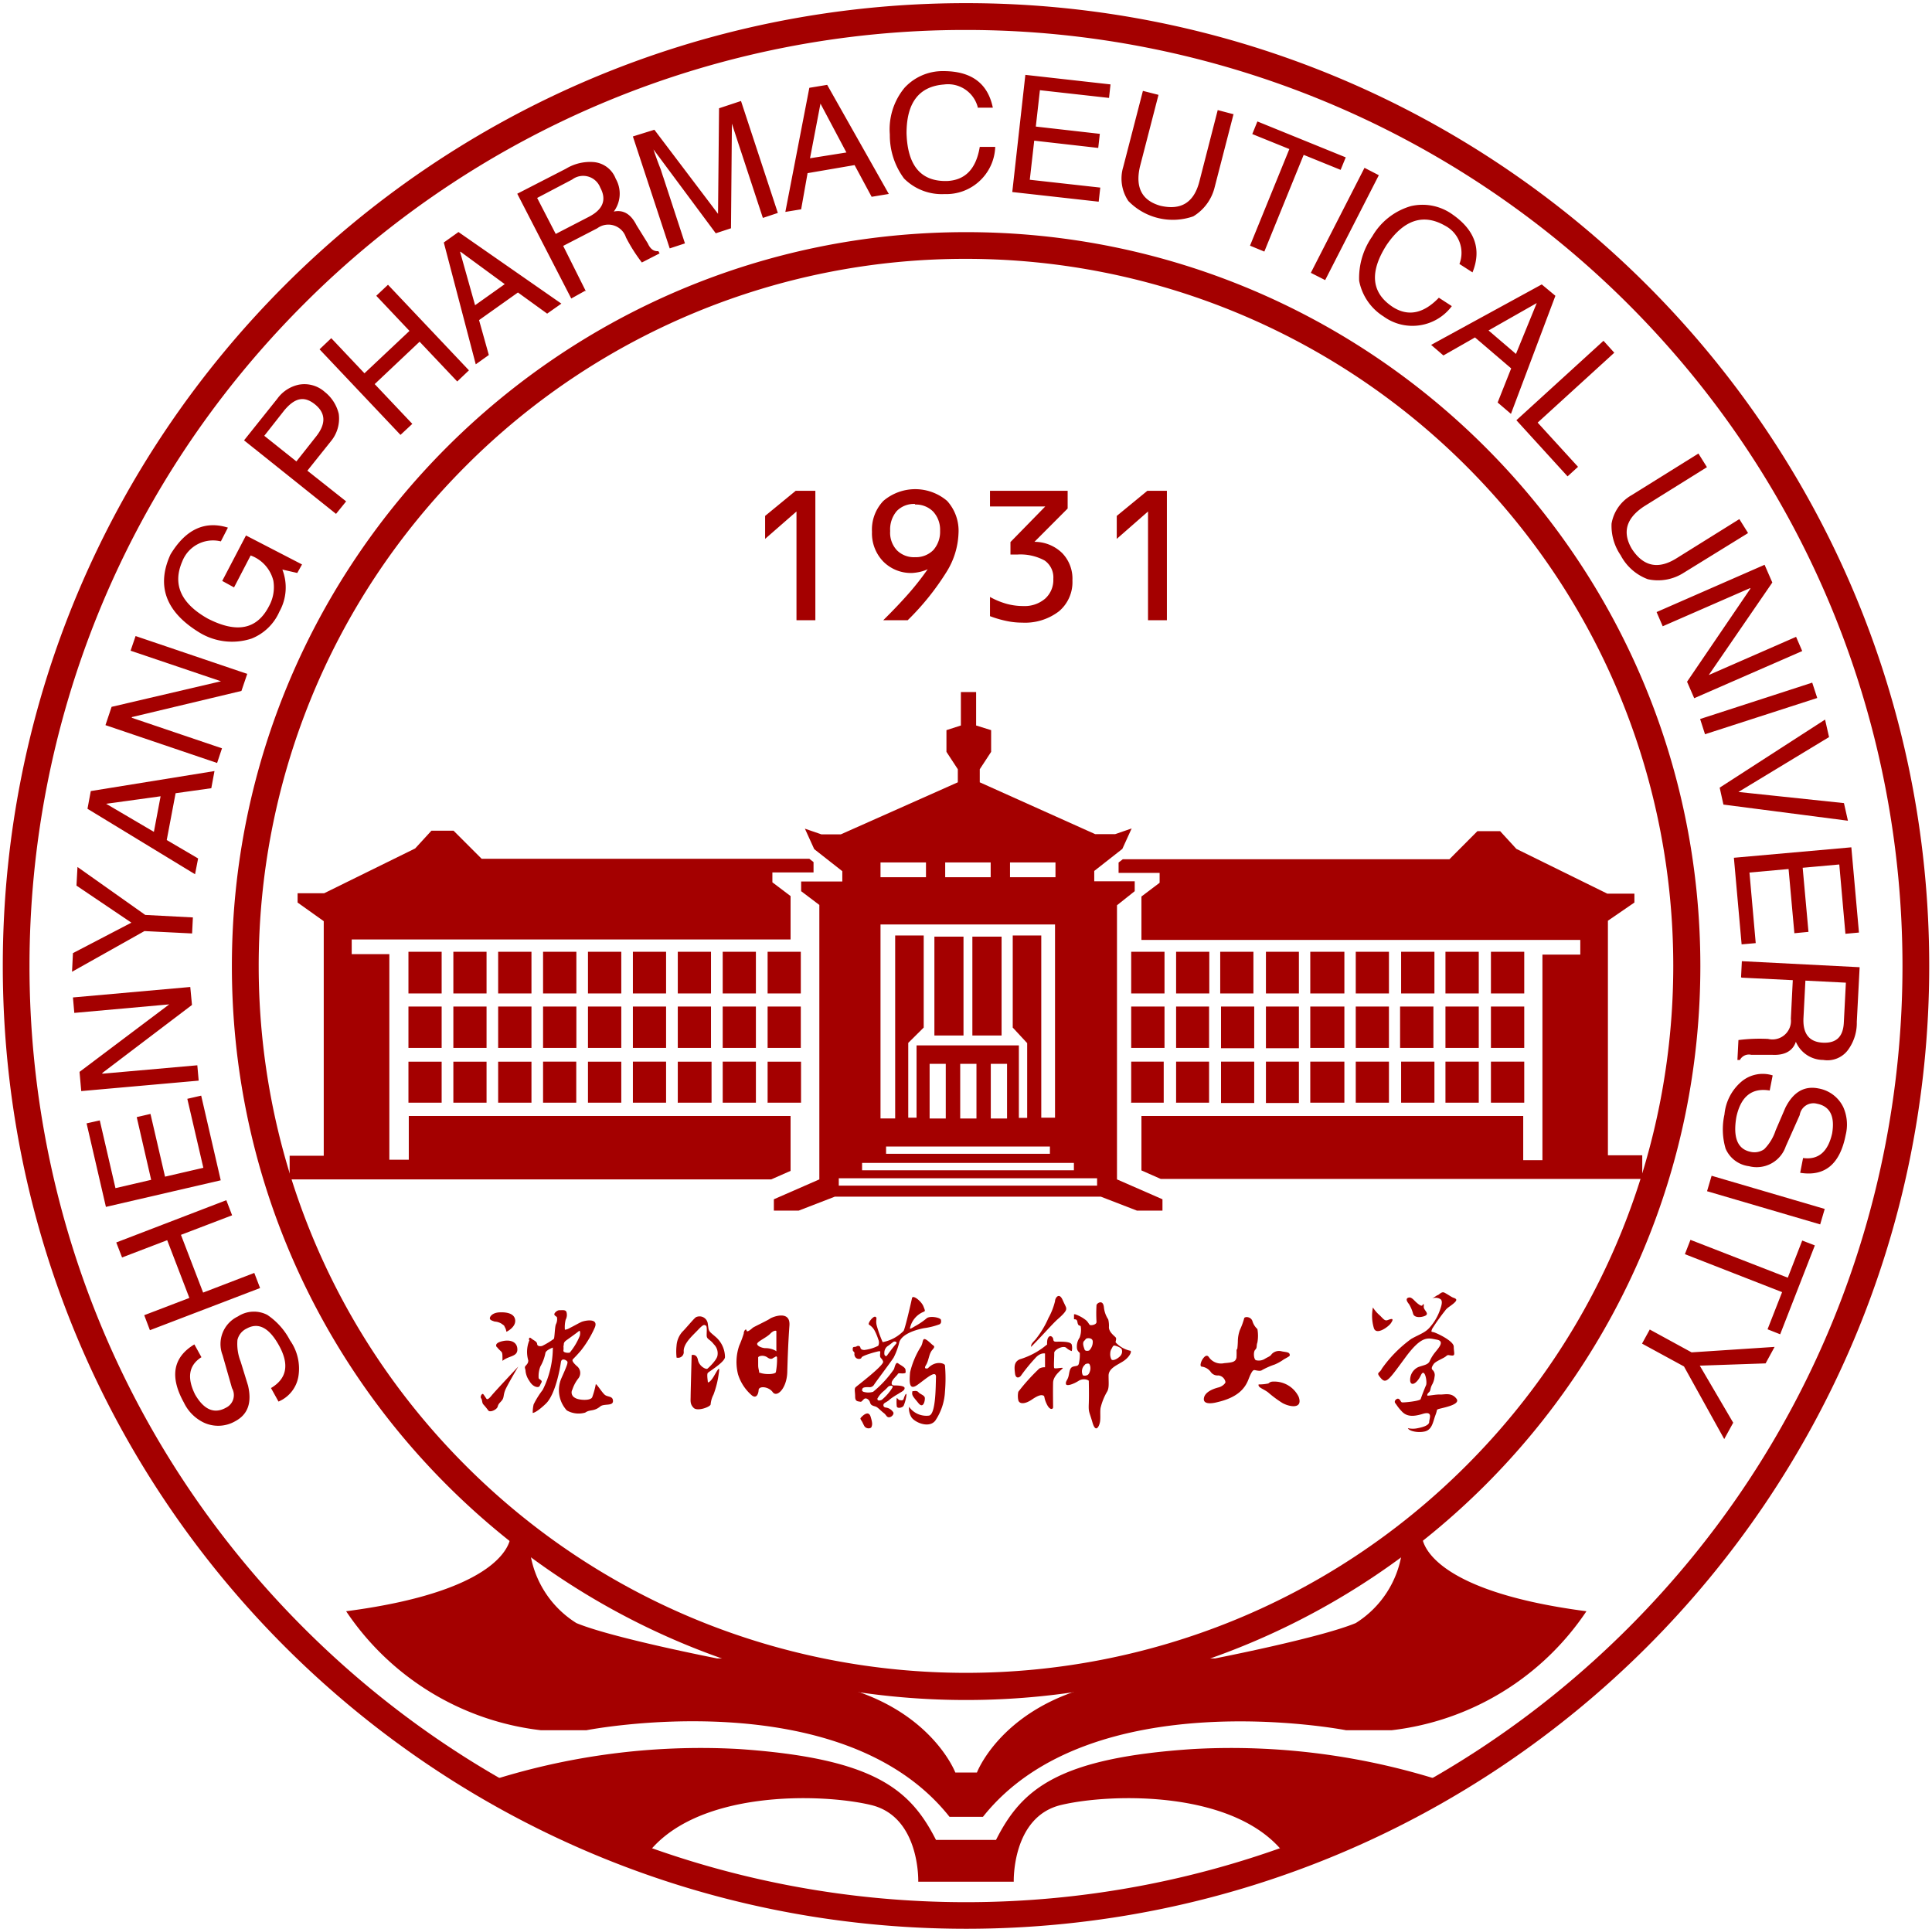 <svg xmlns="http://www.w3.org/2000/svg" width="583" height="582" fill="none"><path fill="#A40000" d="M331.059 357.762H253.11v-2.229h77.949zm-70.916-6.859h63.916v2.229h-63.916zM298.98 321h4.906v16.495h-4.906zm-9.228 0h4.905v16.495h-4.905zm-9.23 0h4.872v16.495h-4.872zm36.298 27.16h-49.438v-2.195h49.438zm-51.118-69.202h52.662v58.297h-4.151v-54.971h-8.611v27.777l4.357 4.698v22.565h-2.505v-21.879h-30.877v21.81h-2.505v-22.564l4.667-4.63v-27.777h-8.612v55.211h-4.425v-58.537m0-18.724h13.722v4.458h-13.722zm19.521 0h13.723v4.458h-13.723zm19.556 0h13.723v4.458h-13.723zm32.283 12.928 5.352-4.252v-2.983H330.2v-3.121l8.475-6.653 2.813-6.172-4.975 1.714h-6.038l-34.823-15.637v-3.944l3.431-5.246v-6.55l-4.529-1.406V208.83h-4.597v10.082l-4.357 1.406v6.55l3.43 5.246v3.944l-35.303 15.706h-5.867l-4.974-1.715 2.813 6.173 8.474 6.653v3.12h-12.419v2.915l5.489 4.15v82.816l-13.723 6.001v3.429h7.479l10.91-4.218h80.281l10.91 4.218h7.686v-3.429l-13.724-6.001zm-46.316 9.465h-8.783v29.835h8.783zm11.493 0h-8.817v29.835h8.817zm66.215 33.675h10.018v-12.585h-10.018v12.585m0 16.529h10.018v-12.482h-10.018v12.482m13.552 0h9.95v-12.482h-9.95v12.482m0-16.529h9.95v-12.585h-9.95v12.585m9.95-29.114h-9.95v12.585h9.95zm-13.724 0h-10.018v12.585h10.018zm-27.069 16.529h-9.813v12.482h10.053v-12.482zm-10.053 29.011h10.053v-12.379h-9.813v12.448zm144.094 15.878v-70.78l7.995-5.487v-2.674h-8.166l-27.446-13.512-4.906-5.349h-6.862l-8.44 8.47h-98.567l-1.269.994v3.121h12.384v2.984l-5.488 4.149v13.1h132.429v4.423h-11.425v62.035h-5.797v-13.339H344.439v16.426l5.831 2.572h145.296v-7.133zm-130.37-15.878h10.018v-12.379h-9.949v12.448zm10.018-45.54h-9.949v12.585h10.017v-12.585zm-10.018 29.011h10.018v-12.482h-9.949v12.482zm-3.431-29.011H341.35v12.585h10.053zm84.776 45.54h10.052v-12.379h-10.052v12.448zm10.052-45.54h-10.052v12.585h10.052zm-10.052 29.011h10.052v-12.482h-10.052zm13.723 16.529h10.052v-12.379h-10.052v12.448zm0-16.529h10.052v-12.482h-10.052zm-27.103 16.529h10.051v-12.379h-10.051v12.448zm37.155-45.54h-10.052v12.585h10.052zm-27.104 0h-10.051v12.585h10.051zm-37.464 45.54h10.293v-12.379h-10.293v12.448zm13.723-16.529h10.018v-12.482h-10.018zm-3.43-29.011h-10.293v12.585h10.293zm-10.293 29.011h10.293v-12.482h-10.293zm27.104 0h10.052v-12.482H422.49zm-13.381 16.529h10.018v-12.379h-10.018v12.448zm10.018-45.54h-10.018v12.585h10.018zm-201.045 45.54h10.017v-12.379h-10.017v12.448zm-17.155-45.54h-9.949v12.585h10.018v-12.585zm-9.949 45.54h10.018v-12.379h-10.018v12.448zm23.57-45.54h-10.019v12.585h10.019zm-13.552 16.529h-10.018v12.482h10.018zm-27.07-16.529h-10.051v12.585h10.051zm0 16.529h-10.051v12.482h10.051zm13.553-16.529h-10.053v12.585h10.053zm0 16.529h-10.053v12.482h10.053zm-23.604 29.011h10.017v-12.379h-10.017v12.448zm77.776-29.011h-10.018v12.482h10.018zm-3.088 33.024H123.356v13.202h-5.867v-62.035h-11.356v-4.424h132.43v-13.099l-5.489-4.15v-2.983h12.419v-3.121l-1.269-.994h-98.876l-8.475-8.47h-6.69l-4.905 5.349-27.447 13.511h-8.028v2.812l7.89 5.624v70.78H87.402v7.133h145.33l5.832-2.572zm-6.861-4.013h10.018v-12.379h-10.087v12.448zm-3.432-45.54h-10.188v12.585h10.017v-12.585zm-13.551 16.529h-10.19v12.482h10.019v-12.482zm-10.017 29.011h10.017v-12.379h-10.19v12.448zm36.949-45.54h-10.018v12.585h10.018zm-13.723 16.529h-9.846v12.482h10.017v-12.482zm-50.502 29.011h10.053v-12.379h-10.053v12.448zm-44.154-29.011h-10.019v12.482h10.019zm-10.019 29.011h10.019v-12.379h-10.019v12.448zm10.019-45.54h-10.019v12.585h10.019zm27.103 16.529h-10.052v12.482h10.052zm-13.723-16.529h-9.847v12.585h10.018v-12.585zm0 16.529h-9.847v12.482h10.018v-12.482zm13.723-16.529h-10.052v12.585h10.052zm-10.052 45.54h10.052v-12.379h-10.052v12.448zm-13.518 0h10.018v-12.379h-10.018v12.448z"/><path fill="#A40000" d="M91.69 91.756C-18.682 202.055-18.7 380.902 91.652 491.225c110.349 110.318 289.28 110.335 399.653.037 110.369-110.298 110.387-289.147.037-399.468A282.67 282.67 0 0 0 291.5 9.042 281.8 281.8 0 0 0 91.69 91.756M.842 291.475C.842 131.022 130.975.949 291.5.949c160.529 0 290.66 130.073 290.66 290.526C582.16 451.929 452.029 582 291.5 582 130.982 581.979.86 451.919.842 291.475"/><path fill="#A40000" d="M140.545 140.622c-83.333 83.329-83.305 218.405.062 301.698 83.367 83.296 218.505 83.269 301.836-.062 83.335-83.33 83.307-218.404-.061-301.698A213.48 213.48 0 0 0 291.5 78.107a212.76 212.76 0 0 0-150.955 62.515M69.973 291.509c0-122.31 99.196-221.46 221.562-221.46 122.368 0 221.562 99.15 221.562 221.46 0 122.311-99.194 221.46-221.562 221.46h-.035c-122.346 0-221.527-99.136-221.527-221.426v-.068z"/><path fill="#A40000" d="m429.008 463.623-5.968 4.766a30.36 30.36 0 0 1-13.93 21.364c-10.67 4.458-42.439 10.665-42.439 10.665h-5.935l-32.97 8.916c-26.143 7.442-32.97 25.514-32.97 25.514h-6.519s-6.863-18.072-32.971-25.514l-32.97-8.916h-5.969s-31.77-6.207-42.44-10.665a30.35 30.35 0 0 1-13.963-21.364l-5.935-4.766s.308 16.048-49.576 22.564a82.15 82.15 0 0 0 58.77 35.904h13.723s76.92-15.123 109.581 26.131h10.086c32.662-41.151 109.581-26.131 109.581-26.131h13.723a82.14 82.14 0 0 0 58.804-35.904c-49.884-6.516-49.575-22.564-49.575-22.564z"/><path fill="#A40000" d="M360.255 527.749c-41.169 2.675-51.977 12.174-59.696 27.434h-18.115c-7.72-15.123-18.39-24.622-59.662-27.434a208.9 208.9 0 0 0-76.336 10.082c9.195 11.866 48.41 22.256 48.41 22.256 14.546-20.164 53.143-18.998 67.998-15.431 14.856 3.566 14.238 23.147 14.238 23.147h28.819s-.618-19.581 14.238-23.147c14.855-3.567 53.452-4.733 67.998 15.431 0 0 39.214-10.288 48.41-22.256a208.9 208.9 0 0 0-76.302-10.082M60.813 409.509q-5.764 3.637-1.921 11.317c2.676 4.595 5.798 5.898 9.297 3.943a4.216 4.216 0 0 0 1.819-5.898l-2.848-9.979a9.224 9.224 0 0 1 4.632-11.66 8.79 8.79 0 0 1 8.851-.48 20.8 20.8 0 0 1 6.862 7.682 14.74 14.74 0 0 1 2.538 10.905 10.02 10.02 0 0 1-6.004 7.578l-2.264-4.08q7.068-4.182 2.573-12.551t-9.88-5.419a5.1 5.1 0 0 0-2.814 3.43c-.189 2.229.14 4.468.961 6.55l2.23 7.235c1.2 5.11 0 8.676-3.808 10.734a10.3 10.3 0 0 1-9.538.446 12.8 12.8 0 0 1-6.004-6.036q-6.518-11.729 3.157-17.558l2.161 3.91zM36.832 379.435l-1.75-4.527 33.21-12.757 1.75 4.561-15.439 5.898 6.69 17.421 15.44-5.933 1.749 4.561-33.245 12.723-1.715-4.527 13.62-5.212-6.69-17.421zM60.71 330.602l5.9 25.548-34.65 8.025-5.833-25.205 3.98-.892 4.734 20.438 10.773-2.503-4.357-18.93 4.151-.96 4.392 18.93 11.562-2.675-4.838-20.816zM22.422 305.637l-.412-4.663 35.406-3.155.515 5.418-27.07 20.541.035.206 28.647-2.538.412 4.63-35.44 3.155-.515-5.796 27.069-20.37zM58.205 276.832l-.24 4.835-14.375-.72-21.855 12.276.275-5.623 17.634-9.191-16.57-11.179.308-5.624 20.448 14.471zM48.462 240.276l-16.434 2.263 14.41 8.471 2.058-10.905zm1.852 13.203 9.47 5.555-.927 4.767L26.4 244.048l.995-5.349 37.328-6.036-.961 5.178-10.773 1.509zM39.404 196.347l1.51-4.423 33.69 11.419-1.75 5.144-33.038 7.887-.069.206 27.241 9.225-1.475 4.423-33.69-11.419 1.852-5.521 33.004-7.716zM67.057 175.292l7.17-13.717 16.914 8.744-1.44 2.572-4.495-1.028a14.91 14.91 0 0 1-.892 12.688 15.37 15.37 0 0 1-8.372 8.127 18.88 18.88 0 0 1-15.884-1.886q-15.095-9.294-8.612-23.49 6.862-11.352 17.326-8.093l-2.127 4.149a9.95 9.95 0 0 0-11.665 6.104q-4.426 10.288 7.617 17.146c8.748 4.527 14.924 3.43 18.595-3.738 1.271-2.321 1.73-5 1.303-7.612a10.87 10.87 0 0 0-6.861-7.648l-5.01 9.637zM89.425 139.251l5.936-7.511c3.087-3.875 2.95-7.132-.378-9.773s-6.107-1.817-9.194 1.852L79.75 131.5l9.709 7.751zm15.027 12.036-3.053 3.772-27.755-22.187 10.052-12.585a10.77 10.77 0 0 1 6.347-4.184 9.23 9.23 0 0 1 7.96 2.161c2.11 1.669 3.597 4 4.219 6.618a10.7 10.7 0 0 1-2.401 8.299l-7.068 8.847zM113.545 89.252l3.534-3.326 24.427 25.822-3.534 3.361-11.356-12.003-13.551 12.791L124.42 127.9l-3.568 3.326-24.427-25.822 3.534-3.361 10.017 10.597 13.587-12.791zM152.381 85.789l-13.38-9.808h-.172l4.529 16.118 9.023-6.413zm-7.822 10.802 2.95 10.527-3.946 2.812-9.64-36.76 4.426-3.156 31.049 21.604-4.289 3.018-8.817-6.378zM167.682 70.597 177.7 65.42c4.255-2.195 5.421-5.144 3.431-8.813a5.524 5.524 0 0 0-8.474-2.435l-10.567 5.555 5.626 10.905zm8.886 17.146-4.186 2.332-16.296-31.617 14.684-7.545a14.04 14.04 0 0 1 8.165-2.023 7.82 7.82 0 0 1 6.862 5.04 9.05 9.05 0 0 1-.583 9.912q4.323-.927 6.861 4.115l3.431 5.52c.72 1.647 1.784 2.435 3.157 2.298l.377.686-5.352 2.743a49 49 0 0 1-4.803-7.578 5.593 5.593 0 0 0-8.646-2.744l-10.293 5.316 6.862 13.717zM230.193 65.728l-6.553-19.924c-.618-1.852-1.544-4.698-2.78-8.505l-.274 31.583-4.597 1.51-18.801-25.308c.446 1.371 1.166 3.429 2.195 6.035.447 1.372.687 2.16.79 2.4l6.519 19.924-4.598 1.51-11.115-33.779 6.484-2.023 19.212 25.376.308-31.857 6.623-2.195 11.115 33.778-4.425 1.475zM255.409 46.01l-7.823-14.746-3.156 16.494zm-11.734 6.343-1.921 10.803-4.769.788 7.239-37.447 5.386-.892 18.596 32.921-5.181.857-5.146-9.567-14.204 2.435zM295.104 32.567a9.264 9.264 0 0 0-10.293-7.064c-7.514.582-11.253 5.52-11.253 14.711q.447 14.746 12.282 14.403c5.456-.274 8.714-3.67 9.813-10.288h4.666c-.298 8.157-7.154 14.53-15.316 14.232h-.02a16.06 16.06 0 0 1-12.18-4.699 21.85 21.85 0 0 1-4.289-13.27 19.65 19.65 0 0 1 4.461-14.13 15.65 15.65 0 0 1 11.699-5.006q12.66 0 14.924 11.042h-4.665zM331.539 60.858l-26.075-2.915 3.946-35.355 25.696 2.88-.446 4.08-20.858-2.331-1.236 10.974 19.316 2.194-.48 4.253-19.316-2.195-1.339 11.797 21.272 2.366zM372.263 34.316l-5.73 22.187a14.2 14.2 0 0 1-6.45 8.779 18.7 18.7 0 0 1-19.59-4.63 12.1 12.1 0 0 1-1.543-10.288l5.935-22.941 4.701 1.2-5.593 21.639q-2.197 9.465 6.175 11.83c6.21 1.44 10.087-.96 11.733-7.235l5.559-21.639 4.7 1.235zM379.433 36.648l26.657 10.836-1.543 3.772-11.15-4.526-11.871 29.182-4.323-1.783 11.871-29.148-11.185-4.527zM399.881 84.52l-4.323-2.195 16.193-31.686 4.323 2.229zM440.399 79.65a9.26 9.26 0 0 0-4.358-11.556c-6.552-3.738-12.419-1.783-17.6 5.795q-7.96 12.448 2.025 18.861 6.86 4.218 13.723-2.915l3.911 2.538c-4.851 6.493-14.026 7.884-20.585 3.12a16.29 16.29 0 0 1-7.376-10.767 21.83 21.83 0 0 1 3.945-13.374 19.83 19.83 0 0 1 11.665-9.157 15.48 15.48 0 0 1 12.488 2.47q10.292 7.132 6.107 17.523zM457.45 106.81l6.278-15.363-14.547 8.264 8.406 7.202zm-12.385-4.973-9.504 5.419-3.705-3.19 33.382-18.243 4.117 3.43-13.414 35.629-4.014-3.429 4.083-10.288-10.945-9.362zM464.003 127.522l12.179 13.34-3.156 2.881-15.439-16.941 26.28-23.97 3.259 3.601zM527.439 160.889l-19.452 12.002a14.35 14.35 0 0 1-10.739 1.886 15.24 15.24 0 0 1-8.2-7.235 15.67 15.67 0 0 1-2.744-9.534 12.2 12.2 0 0 1 6.072-8.607l20.139-12.551 2.573 4.115-18.973 11.831q-8.131 5.35-3.671 12.86 5.214 7.956 13.45 2.812l18.972-11.831 2.573 4.115zM541.985 192.164l1.853 4.286-32.593 14.232-2.161-4.973 19.11-28.085-.069-.172-26.383 11.523-1.852-4.287 32.592-14.266 2.333 5.35-19.178 27.914zM514.504 221.552l-1.475-4.595 33.828-10.973 1.51 4.629zM556.429 242.334l1.2 5.315-37.567-4.87-1.132-5.109 31.803-20.541 1.201 5.281-27.344 16.563zM525.551 284.959l-2.333-26.131 35.441-3.155 2.298 25.72-4.083.377-1.852-20.919-11.048.995 1.75 19.341-4.254.411-1.75-19.375-11.801 1.063 1.887 21.296zM544.799 295.898l-.584 11.248c-.24 4.767 1.716 7.27 5.833 7.476s6.141-1.818 6.347-6.07l.618-12.036zm-19.418-.994.24-4.87 35.543 1.818-.857 16.494a13.73 13.73 0 0 1-2.368 8.059 7.72 7.72 0 0 1-7.754 3.429 9.02 9.02 0 0 1-8.268-5.486c-.926 2.812-3.43 4.115-7.033 3.943h-6.416a3.05 3.05 0 0 0-3.43 1.543h-.755l.308-6.001a50.3 50.3 0 0 1 8.954-.343 5.596 5.596 0 0 0 6.746-4.13 5.6 5.6 0 0 0 .117-1.939l.583-11.66-15.336-.754zM544.113 349.429q6.86.926 8.748-7.407c.893-5.213-.651-8.231-4.597-8.985a4.18 4.18 0 0 0-5.18 3.429l-4.22 9.465a9.264 9.264 0 0 1-11.082 5.967 8.86 8.86 0 0 1-7.068-5.315 20.6 20.6 0 0 1-.343-10.288 14.8 14.8 0 0 1 5.078-9.876 9.96 9.96 0 0 1 9.469-1.921l-.891 4.561q-8.03-1.338-10.053 7.956c-1.064 6.138.309 9.636 4.083 10.493a5.11 5.11 0 0 0 4.323-.754 14.3 14.3 0 0 0 3.43-5.658l2.951-6.859c2.367-4.698 5.66-6.618 9.846-5.829a10.29 10.29 0 0 1 7.617 5.658 12.94 12.94 0 0 1 .72 8.436q-2.573 13.17-13.723 11.385l.857-4.39zM515.121 359.442l1.373-4.664 34.136 10.014-1.372 4.664zM547.647 375.8l-10.464 26.816-3.809-1.509 4.391-11.213-29.333-11.454 1.681-4.321 29.368 11.42 4.357-11.214zM495.497 405.428l2.333-4.252 12.626 6.893 25.044-1.646-2.71 4.972-19.864.686 10.087 17.215-2.711 4.938-12.145-21.913zM240.347 154.339l-9.468 8.265v-6.927l9.228-7.579h5.936v39.059h-5.696zM276.13 152.076a7.17 7.17 0 0 0-5.523 2.126 8.54 8.54 0 0 0-1.99 6.035 7.75 7.75 0 0 0 2.025 5.796 7.24 7.24 0 0 0 5.488 2.092 7.35 7.35 0 0 0 5.525-2.161 8.3 8.3 0 0 0 2.024-5.795 8.06 8.06 0 0 0-2.059-5.761 7.28 7.28 0 0 0-5.49-2.161zm-2.161 35.081h-7.444c2.95-2.915 5.523-5.624 7.753-8.162a83 83 0 0 0 5.661-7.235c-.736.344-1.507.608-2.299.788-.766.177-1.547.292-2.333.343a11.77 11.77 0 0 1-8.748-3.429 12.24 12.24 0 0 1-3.431-8.984 12.55 12.55 0 0 1 3.431-9.328 14.83 14.83 0 0 1 19.247 0 13.4 13.4 0 0 1 3.43 9.842 23.5 23.5 0 0 1-3.636 11.625 78.4 78.4 0 0 1-11.7 14.54zM298.74 180.127a23 23 0 0 0 5.078 2.092c1.633.438 3.318.657 5.009.651a9.47 9.47 0 0 0 6.553-2.229 7.57 7.57 0 0 0 2.47-5.966 6.2 6.2 0 0 0-2.642-5.556 15.3 15.3 0 0 0-8.302-1.783h-1.99v-3.772l10.498-10.734H298.74v-4.732h23.433v5.35l-10.019 10.047a11.95 11.95 0 0 1 8.406 3.429 11.11 11.11 0 0 1 3.054 8.231 11.49 11.49 0 0 1-4.048 9.293 16.8 16.8 0 0 1-11.116 3.429c-1.557 0-3.109-.161-4.632-.48a33 33 0 0 1-5.078-1.475zM346.429 154.339l-9.436 8.265v-6.927l9.229-7.579h5.901v39.059h-5.694z"/><path fill="#A40000" fill-rule="evenodd" d="M149.259 398.776c-.754-.275-1.441-.446-1.441-.995s.789-1.68 2.917-1.783 4.597.309 4.734 2.435-2.642 3.429-2.642 3.429l-.205-.823-.516-1.063-.754-.549a4.4 4.4 0 0 0-2.093-.651M149.945 406.526c-.48-.583-.377-1.441 1.921-1.886 2.299-.446 4.255.343 4.255 2.572s-2.642 1.851-4.495 3.429c0-3.429 0-2.092-1.681-4.184zM145.759 423.672c-.377-.686-.206-1.269-.583-1.749s.309-1.68.686-1.2.721 1.063.927 1.337.617.206 1.578-.994c.961-1.201 8.028-8.711 8.028-8.711s-3.43 5.762-3.98 7.202-.309 2.126-.892 2.915c-.583.788-1.097.994-1.338 1.954-.24.961-2.367 1.886-2.847 1.166a22 22 0 0 0-1.579-1.92M159.62 404.365c0-.377 0-1.097.721-.48s1.681.857 1.749 1.68c.07.823 1.305.686 1.613.515a23 23 0 0 0 3.431-2.092c.24-.343.275-3.635.618-4.389.311-.614.43-1.307.343-1.989 0-.378-.823-.549-.823-1.029s.925-1.269 1.578-1.235c.652.035 1.852-.24 2.093.583a3.02 3.02 0 0 1-.241 2.264 9 9 0 0 0-.24 3.052 3.8 3.8 0 0 0 1.51-.549c1.064-.514 2.47-1.337 3.431-1.783s5.42-1.372 4.047 1.749a32.3 32.3 0 0 1-4.15 6.858 43 43 0 0 1-2.402 2.606c-.481.48.378 1.338 1.098 2.024a2.64 2.64 0 0 1 .595 3.686l-.012.017a10.9 10.9 0 0 0-1.853 3.429 1.78 1.78 0 0 0 .79 2.504c.994.72 4.803.994 5.214-.24a24.5 24.5 0 0 0 1.03-3.738c0-.789 1.886 2.435 2.813 3.12.926.686 2.401.275 2.401 1.852 0 1.578-2.744.686-3.842 1.612-1.956 1.612-3.088.823-4.529 1.852a7.17 7.17 0 0 1-5.557-.652 9.05 9.05 0 0 1-1.613-9.773c1.681-3.738 1.818-4.321 1.818-4.801s-1.784-1.509-1.989 0-1.579 9.705-4.563 12.551c-2.986 2.846-3.946 2.778-3.946 2.778-.011-.864.081-1.729.274-2.572a26.3 26.3 0 0 1 2.745-4.39 28.35 28.35 0 0 0 3.054-12.756s-2.23.788-2.265 1.748a13.2 13.2 0 0 1-1.509 3.978 8.1 8.1 0 0 0-.515 3.43c0 .48 1.303.617.823 1.44s-.446 1.132-.857 1.269c-.413.137-1.716 0-2.745-1.783a6.37 6.37 0 0 1-1.166-2.95c0-.754-.446-1.097 0-1.611.445-.515.823-.823.823-1.646a9.2 9.2 0 0 1 .377-6.207zm10.499 1.681c0-.721 0-1.063.927-1.715.926-.652 3.156-2.263 3.636-2.675s.446 1.029.24 1.509a19.4 19.4 0 0 1-2.985 4.972c-.651.172-2.024 0-1.921-.617s0-1.474 0-1.474zM204.152 409.509a16.2 16.2 0 0 1 0-3.429 7.1 7.1 0 0 1 1.75-4.218c1.064-1.029 3.431-3.944 4.083-4.39a2.504 2.504 0 0 1 3.568 1.749c.412 2.641 0 2.127 2.367 4.15a8.12 8.12 0 0 1 2.847 6.104c0 1.509-4.837 4.389-5.18 4.801s0 2.332 0 2.709.823 0 1.853-1.749c1.029-1.749 1.886-3.429 1.475-.96a28.7 28.7 0 0 1-1.613 6.55 7.7 7.7 0 0 0-.857 2.914c0 .755-3.946 2.229-5.112 1.098-1.167-1.132-.927-2.229-.927-3.429 0-1.201.309-12.517.309-12.517s1.51-.515 1.887 1.44 2.436 2.949 2.848 2.675 2.882-2.675 3.053-3.944a3.8 3.8 0 0 0-1.098-3.429c-1.2-1.612-2.161-1.44-2.161-2.709s.172-2.778-.275-2.949c-.446-.172-.549-.583-2.299 1.269-1.748 1.851-4.391 4.08-4.357 6.481a1.715 1.715 0 0 1-2.161 1.92zM223.056 406.08a35 35 0 0 0 1.373-3.669c0-.926.754-1.681.857-.926.103.754 1.544-.549 1.853-.823.308-.275 4.631-2.298 5.18-2.744.55-.446 6.244-2.812 5.901 2.024-.343 4.835-.514 9.121-.651 14.059-.137 4.939-3.123 7.819-4.392 6.07s-4.185-1.92-4.254-.651-.686 2.674-2.024 1.646a13.7 13.7 0 0 1-4.186-6.344 15.16 15.16 0 0 1 .343-8.642m11.219 1.714v-6.104c0-.205-.755-.377-1.886.789-1.133 1.166-4.015 2.366-3.912 3.086.103.721 1.681 1.235 2.505 1.235a6.2 6.2 0 0 1 3.43.994zm-5.18 6.516c0-.823-.309-1.269-.309-2.366v-2.332c0-.377 1.51-.926 2.813 0s1.75 0 1.99 0 .72-.72.891 0a21 21 0 0 1-.343 4.355c0 .72-3.19.926-4.94.206zM257.879 408.275c-.309-.652-.515-.446-.549-.961s0-.788.309-.857c.308-.069.549 0 .857-.206.31-.205 1.03-.24 1.133.378.103.617.754.72 1.201.72a12.4 12.4 0 0 0 4.185-1.269 2.26 2.26 0 0 0 0-1.955 16 16 0 0 0-1.098-2.64 4.8 4.8 0 0 0-1.647-1.749c-.617-.309 1.202-2.709 1.887-2.401.686.309 0 .926.378 2.538a35 35 0 0 0 1.818 5.11 11.9 11.9 0 0 0 6.347-3.43c.617-1.44 2.264-8.676 2.505-9.842.24-1.166 2.847.961 3.431 2.435.583 1.475.617 1.44 0 1.715a6.86 6.86 0 0 0-4.049 4.938c0 .308.48 0 1.579-.652a21 21 0 0 0 3.43-2.332c.927-.857 4.254-.274 4.357.481.103.754 0 .925-.343 1.268a21.2 21.2 0 0 1-4.768 1.201c-1.99.377-6.485 1.543-7.446 4.149a20.6 20.6 0 0 1-1.715 4.698c-.961 1.509-5.386 7.339-5.867 8.127a1.61 1.61 0 0 1-1.715.823c-.72 0-1.681 0-1.853.48s-.206.652.309.926a5.03 5.03 0 0 0 2.917 0 33 33 0 0 0 6.312-6.858c.378-1.338.652-2.195 1.303-1.681.653.515 2.128 1.132 2.162 1.921s.24.994-.652 1.063c-.891.069-1.475-.206-1.681.206-.206.411-1.647 1.611-1.819 2.469s.379.96.825.96 3.018 0 3.053.789c.034.788-1.132 1.2-1.785 1.68a24 24 0 0 0-2.641 1.715c-.686.72-1.613.994-1.853 1.371-.24.378-.171 1.063.687 1.132a3.12 3.12 0 0 1 2.161 1.406c.446.72-1.167 2.229-2.024 1.132-.858-1.098-.447-.48-1.784-1.715-1.339-1.235-1.339-1.063-2.059-1.303s-.961-.446-1.167-1.166c-.205-.72-1.131-1.44-1.749-.96s-.686.96-1.269.823-1.442 0-1.442-1.509-.343-2.401.172-2.881 8.611-6.618 8.268-7.715c-.343-1.098-.926-.892-.926-1.852s.275-1.303-.274-1.269c-.55.034-5.181 1.303-5.318 1.92-.137.618-2.093.72-2.162-1.097zm8.988-.309a2.47 2.47 0 0 1 .893-1.715c.514-.308 1.681-1.268 1.921-1.406.241-.137 1.304 0 .652.72-.652.721-2.436 3.087-2.642 3.43s-.961.343-.824-.96zm-2.058 13.991a7.4 7.4 0 0 1 1.681-2.057c1.27-1.063 1.407-1.441 1.75-1.612s1.647-.412.892.686a15 15 0 0 1-3.053 3.429c-.755.309-1.476.343-1.27-.583z" clip-rule="evenodd"/><path fill="#A40000" fill-rule="evenodd" d="M270.607 421.82c.584.412.55.652.859.652s1.028.308 1.234-.412.824-2.126.824-1.097a11.9 11.9 0 0 1-.79 3.086c-.274.755-1.989 1.097-2.127.309a12 12 0 0 1 0-2.538M260.83 430.325c-.55-.995-.481-1.029-.79-1.509-.308-.48-.48-.72-.343-.926.138-.206 2.299-2.709 3.019-.412s.413 2.572.275 3.087c-.137.514-1.544.72-2.161-.24M278.052 406.08a25.6 25.6 0 0 0-3.43 8.024c-.24 2.984-.343 5.59 2.23 3.772 2.572-1.817 5.694-4.766 5.591-2.297s0 11.522-2.23 11.591a6.41 6.41 0 0 1-5.9-2.675 5.14 5.14 0 0 0 .72 3.155c.995 1.543 5.249 3.429 7.17 1.063a17.13 17.13 0 0 0 2.951-8.813 46 46 0 0 0 0-7.888c0-.617-2.848-1.611-5.147.858 0 0-1.474.48-.583-.96.892-1.441.858-3.43 1.922-4.596 1.063-1.166.377-1.166-.206-1.714-3.122-2.949-2.333-1.029-3.122.48z" clip-rule="evenodd"/><path fill="#A40000" fill-rule="evenodd" d="M275.307 419.797c.446 0 1.339-.309 1.853.308.515.618 1.853.892 1.922 1.715s-.446 3.429-1.956 1.543-2.059-2.263-1.819-3.429zM311.126 406.423c0-.858.377-1.2 1.304-2.195a28 28 0 0 0 3.944-6.515 20.1 20.1 0 0 0 1.99-5.076c0-.96 1.202-2.777 2.265-.446s1.167 2.264 1.098 2.881-.927 1.577-2.504 2.949c-1.579 1.372-5.113 5.453-8.097 8.402M315.963 405.771c0-.926 0-1.817.515-2.366s1.166 0 1.303.48c.138.48 0 .926.79.96.789.035 4.597-.24 4.837.926.158.631.158 1.29 0 1.921a4.7 4.7 0 0 1-1.647-.995c-.96-.823-3.671.583-3.637 1.543.035.961-.205 4.253 0 4.561.206.309 2.471-.24 2.574 0s-2.848 2.058-2.917 4.39 0 6.858 0 7.441-.925 1.063-1.887-.892c-.96-1.954-.548-2.434-1.063-2.64s-1.27-.274-3.431 1.2c-2.161 1.475-3.807 1.406-4.117.206a6.2 6.2 0 0 1 0-2.538 59 59 0 0 1 6.347-7.03 3.46 3.46 0 0 1 1.716-.377v-4.149s-1.407-.377-2.95 1.406a54 54 0 0 0-4.186 5.109c-.48.823-1.716 1.269-1.922-.514s-.411-3.429 1.442-4.252a22.8 22.8 0 0 0 8.13-4.39z" clip-rule="evenodd"/><path fill="#A40000" fill-rule="evenodd" d="M324.437 396.581a10.8 10.8 0 0 1 3.43 1.92c.618.652.755 1.132 1.03 1.303.274.172 1.989 0 1.989-.926a42 42 0 0 1 0-5.109c.241-.652 1.99-1.715 2.231.72a8.07 8.07 0 0 0 1.303 3.635c.186.775.256 1.571.206 2.366 0 1.475 1.681 2.641 2.024 3.052s0 .96 0 1.509a8.46 8.46 0 0 0 4.289 2.503c.823 0 0 1.818-1.784 3.052-1.785 1.235-4.632 2.161-4.632 4.493s.24 3.806-.549 5.006a18.1 18.1 0 0 0-1.818 4.527c-.274 1.097 0 2.949-.206 4.321s-1.304 3.703-2.298.24c-.996-3.464-1.202-2.949-1.099-5.658s0-6.653 0-6.859-1.577-.96-3.087 0-3.671 1.749-3.809.926c-.137-.823.446-1.097.756-2.229.309-1.132.274-2.64 1.372-2.983s1.681 0 1.852-1.338c.174-.891.243-1.8.206-2.709 0-.308-.891-.48-.891-1.92a4.6 4.6 0 0 1 .823-2.778 6.5 6.5 0 0 0 .342-3.429c-.274-.412-.514 0-.823-.652-.308-.651 0-1.543-1.201-1.474v-1.509zm2.813 7.921c.309-.24.343-.617.892-.685s1.613 0 1.613 1.063a3.63 3.63 0 0 1-1.065 2.606c-.445.206-1.268.206-1.406-.274-.137-.481-.892-2.092 0-2.71zm7.788 3.773c.014-.45.144-.885.378-1.269.205-.309.411-.995.823-.995.411 0 2.161.652 2.264 1.166.207.621.092 1.3-.309 1.818-.514.72-2.298 1.852-2.813 1.2a3.4 3.4 0 0 1-.343-1.92m-7.616 3.429c.411-.275 1.2-.412 1.372 0 .203.428.286.902.24 1.372 0 .377-.309 1.474-.789 1.783s-1.441.343-1.544 0a2.67 2.67 0 0 1 .721-3.087zM373.327 407.349a24 24 0 0 0 .206-2.607c.01-1.169.219-2.328.617-3.429.518-1.107.94-2.253 1.27-3.429 0-.686 1.989-.72 2.504.72a5.24 5.24 0 0 0 1.509 2.435 11.4 11.4 0 0 1 0 4.046c-.377 1.029 0 1.544-.652 2.195-.651.652-.445 2.915.206 3.155a3.43 3.43 0 0 0 2.745-.446c.961-.583 1.578-.686 2.024-1.406a3.05 3.05 0 0 1 3.019-.823c1.166.24 2.162.206 2.368.823.205.618 0 .618-1.75 1.612a13.9 13.9 0 0 1-2.745 1.543 22.8 22.8 0 0 0-3.808 1.68c-.583.481-1.99 0-2.299 0s-.72 0-1.818 2.847-3.43 5.486-9.503 6.858c0 0-4.117 1.166-3.946-1.063.172-2.229 3.431-3.155 4.494-3.429 1.065-.274 2.025-1.166 2.025-1.612a2.44 2.44 0 0 0-2.127-1.989c-.94.1-1.857-.339-2.368-1.131a3.95 3.95 0 0 0-2.572-1.509c-.859 0-.309-1.646.308-2.469s1.269-1.235 1.853-.275a4.43 4.43 0 0 0 4.529 1.681c2.572-.206 3.43-.378 3.705-1.681a24 24 0 0 0 0-2.709zM379.81 417.739a13 13 0 0 0 2.71-.24c.515 0 .412-.651 1.922-.617a8.17 8.17 0 0 1 7.445 4.595c1.372 3.841-2.848 3.052-4.941 1.852a34.5 34.5 0 0 1-4.289-3.189c-1.508-1.132-3.155-1.475-2.847-2.401M414.29 394.523a11 11 0 0 0 2.127 2.435c1.132 1.132 1.476 1.68 2.333 1.372.857-.309 2.23-.858.926.994-.72 1.029-4.426 3.772-5.112 1.372a12.8 12.8 0 0 1-.274-6.173M424.926 391.574c.241 0 .652-.411 1.818.789 1.167 1.2 2.23 1.92 2.47 1.509s.516-.72.413.411 2.195 2.229 0 2.915c-1.167.377-2.814.377-3.191-.72a11.7 11.7 0 0 0-1.201-2.881c-.309-.445-1.338-1.577-.309-2.023" clip-rule="evenodd"/><path fill="#A40000" fill-rule="evenodd" d="M433.88 390.82c.823-.549 1.27-1.166 2.093-.72s1.578.96 2.196 1.303c.617.343 1.955.446.857 1.543-1.097 1.097-2.333 1.577-2.95 2.538a62 62 0 0 0-3.912 5.486c-.343.995-.343.823.481 1.029.823.206 6.038 2.606 6.038 4.355s.584 2.744-.549 2.675c-1.131-.069-1.097-.377-1.818.24-.72.617-3.053 1.44-3.671 2.298-.618.857-.721 1.371-.446 1.714.625.528.892 1.369.687 2.161a6 6 0 0 1-.79 2.469c-.583 1.166-.309 1.646-.892 2.194-.583.549-.548.823-.48.995.069.171 2.539-.377 3.842-.309 1.304.069 3.431-.72 4.941 1.269s-5.284 2.881-5.696 3.224 0 0-.685 1.817c-.687 1.818-.927 4.321-3.192 4.835-2.264.515-4.871-.205-5.077-.994a6.66 6.66 0 0 0 2.985 0c1.784-.343 3.431-.926 3.431-1.886s1.304-3.429-2.024-2.401-5.043.583-6.348-.891a13.7 13.7 0 0 1-1.578-1.989c-.377-.48-.48-.617-.412-.96.069-.343.686-.995 1.202-.686.514.308.548.926.96 1.029s5.421-.378 5.627-.995 1.166-3.189 1.612-4.149c.446-.961-.378-5.521-1.544-3.052-1.167 2.469-2.916 3.429-3.225 1.817a4.25 4.25 0 0 1 2.401-4.252c1.613-.617 2.849-.652 3.432-1.715.428-.97.98-1.882 1.647-2.709 1.028-1.303 3.087-3.429.514-3.875s-4.391-1.474-9.4 5.315-5.833 8.196-7.445 6.31-.446-1.303.308-2.88a38.4 38.4 0 0 1 8.886-8.985c2.642-1.475 4.357-1.886 5.833-3.772a15.5 15.5 0 0 0 2.847-5.041c.618-1.68.755-2.846 0-3.224-1.989-1.131-4.013 1.029-.789-1.166z" clip-rule="evenodd"/></svg>